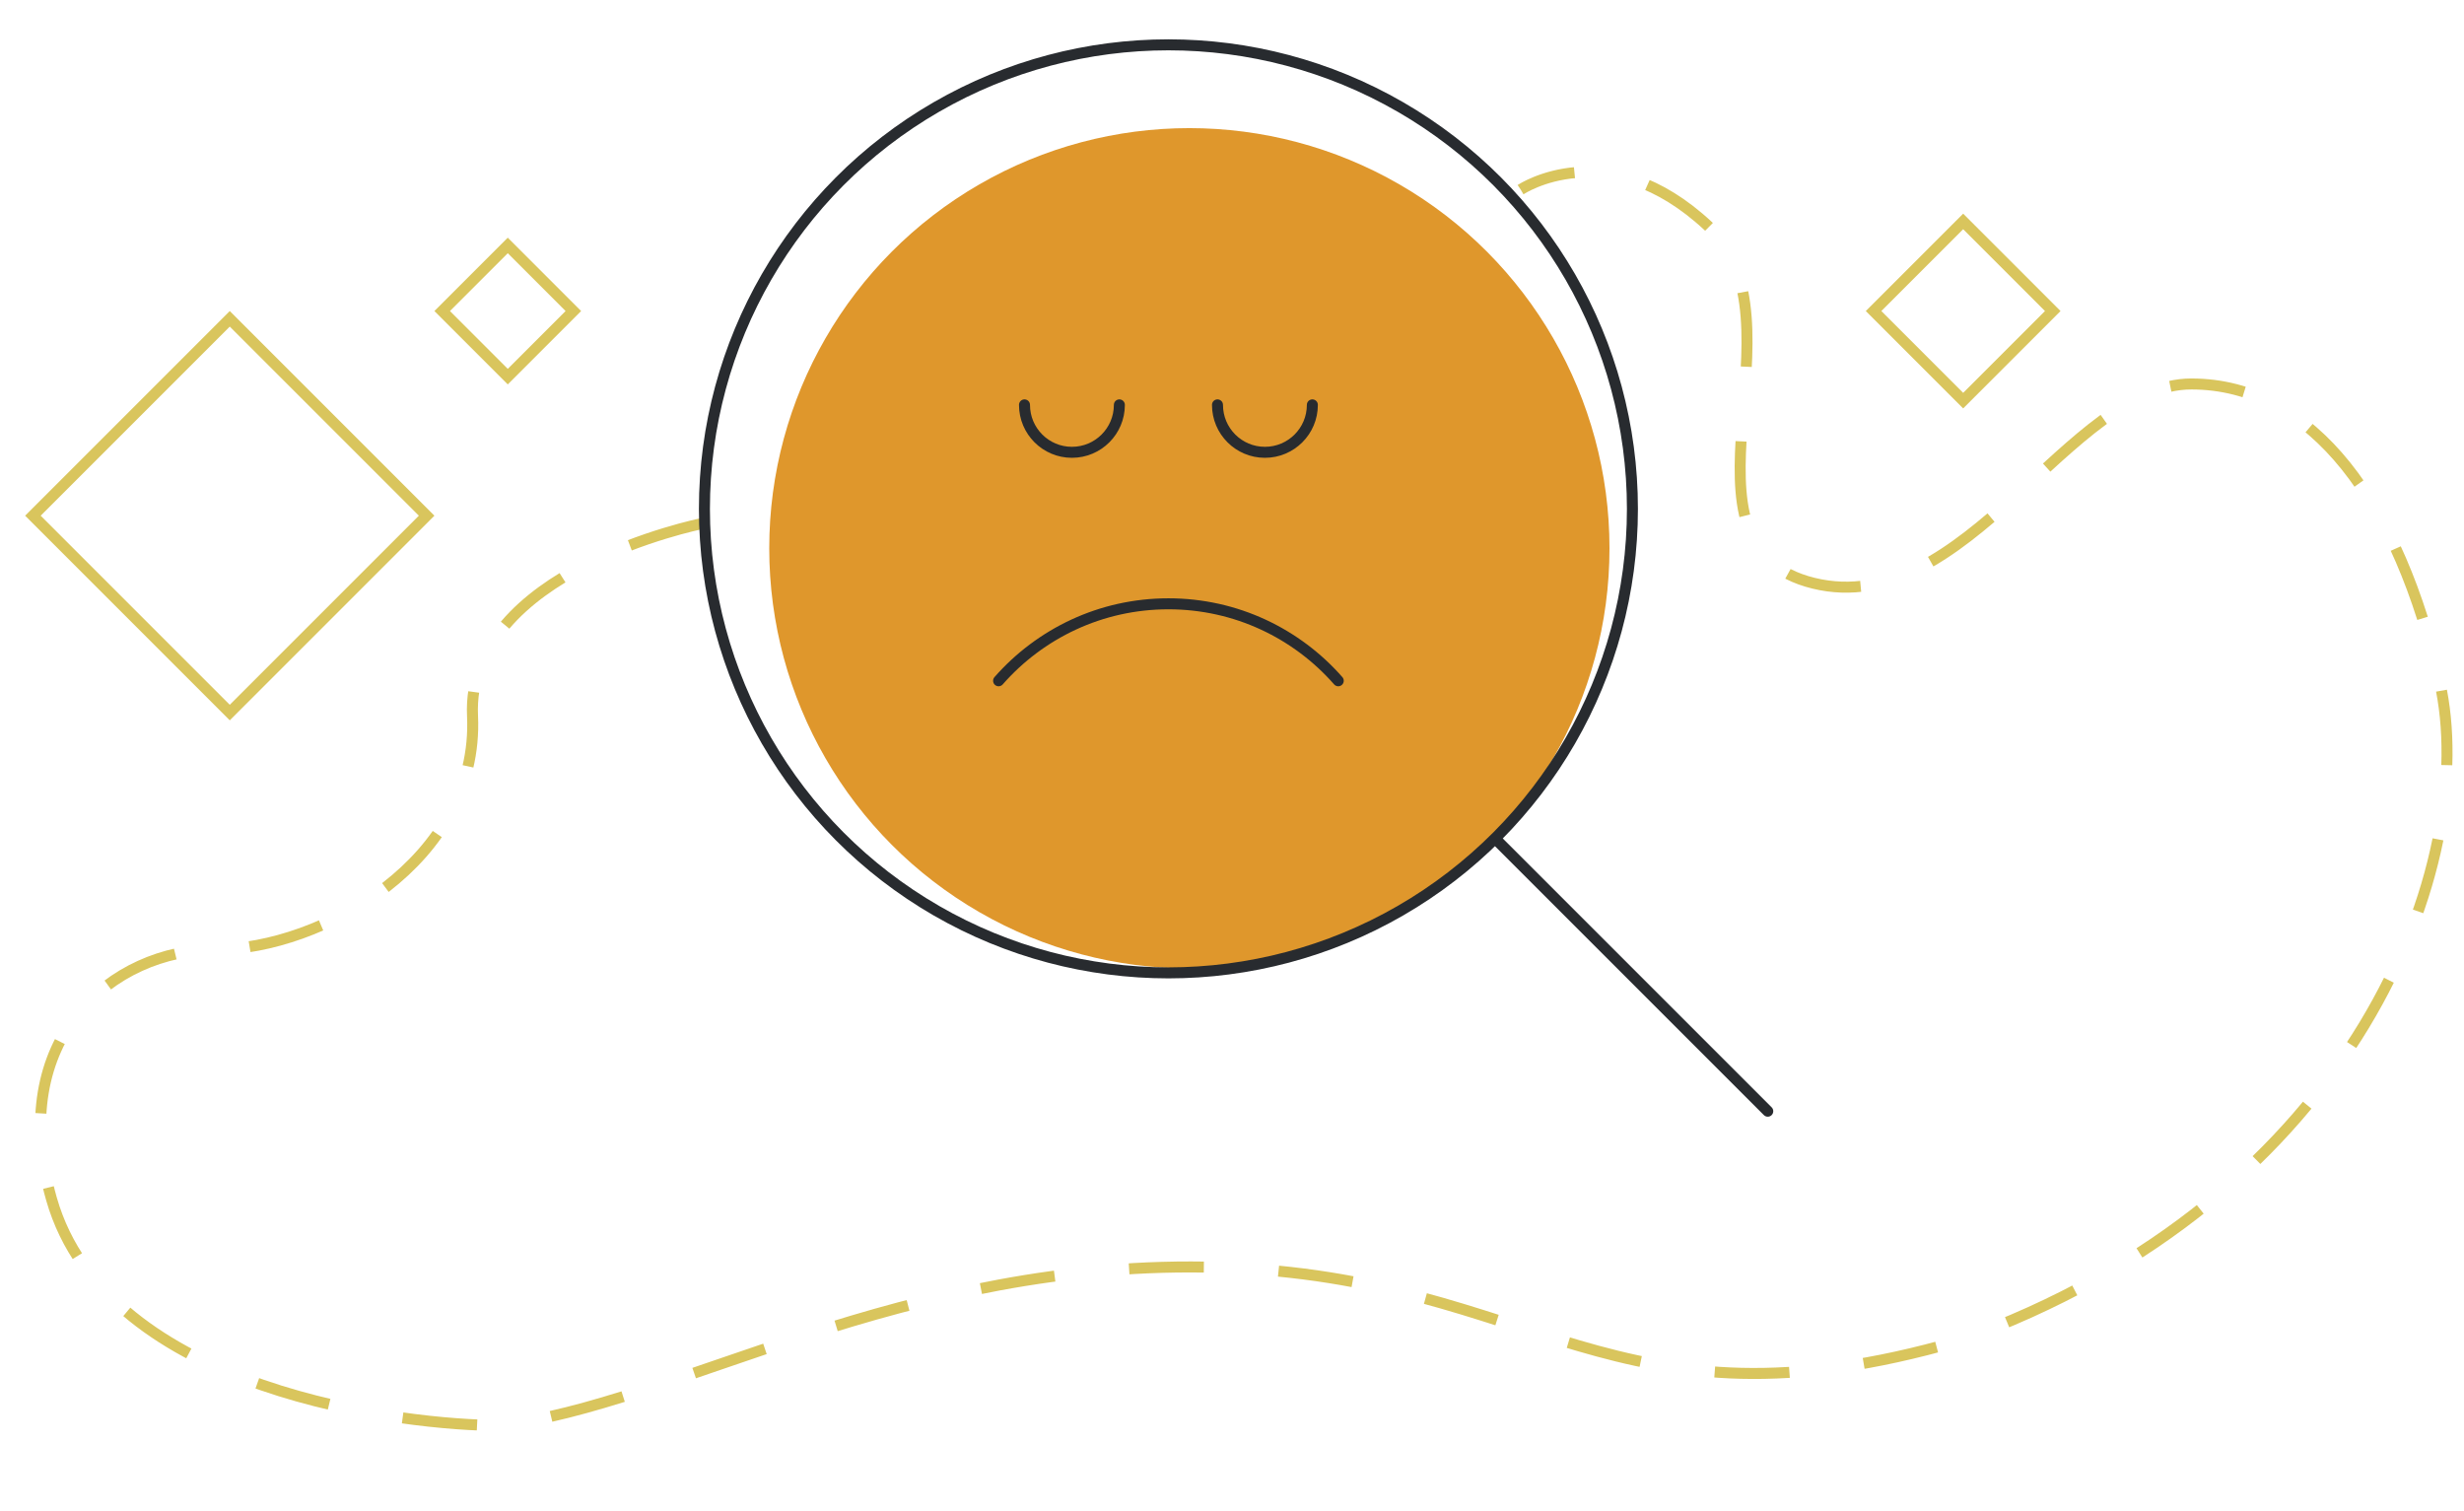 <svg width="336" height="206" viewBox="0 0 336 206" fill="none" xmlns="http://www.w3.org/2000/svg">
  <rect x="58.177" y="70.317" width="37.964" height="37.964" transform="rotate(135 58.177 70.317)" stroke="#D9C55D" stroke-width="1.5"/>
  <rect x="78.185" y="42.412" width="12.648" height="12.648" transform="rotate(135 78.185 42.412)" stroke="#D9C55D" stroke-width="1.5"/>
  <rect x="279.921" y="42.412" width="17.278" height="17.278" transform="rotate(135 279.921 42.412)" stroke="#D9C55D" stroke-width="1.5"/>
  <path d="M95.643 71.414C95.643 71.414 63.517 77.862 64.436 97.628C65.355 117.394 43.703 129.459 29.484 129.459C15.264 129.459 0.781 141.645 7.022 163.49C14.583 189.955 55.698 194.372 68.068 194.372C91.971 191.614 123.252 171.447 166.46 172.826C209.669 174.205 219.792 196.527 267.007 182.881C321.59 163.49 338.2 117.345 332.683 92.983C327.166 68.62 315.377 52.357 298.828 52.357C282.279 52.357 267.995 84.584 247.311 79.528C226.626 74.471 246.745 43.715 232.955 30.844C219.166 17.974 207.365 25.851 207.365 25.851" stroke="#D9C55D" stroke-width="1.5" stroke-miterlimit="10" stroke-dasharray="10.2 10.2"/>
  <circle cx="162.187" cy="74.76" r="57.29" fill="#DF972C"/>
  <circle cx="159.33" cy="69.385" r="63.273" stroke="#282B2F" stroke-width="1.5"/>
  <path d="M204.148 114.611L241.058 151.52" stroke="#282B2F" stroke-width="1.5" stroke-linecap="round"/>
  <path d="M136.172 92.828C141.817 86.395 150.099 82.333 159.331 82.333C168.562 82.333 176.845 86.395 182.489 92.828" stroke="#282B2F" stroke-width="1.5" stroke-linecap="round"/>
  <path d="M166.021 55.208C166.021 58.78 168.917 61.676 172.489 61.676C176.062 61.676 178.958 58.78 178.958 55.208" stroke="#282B2F" stroke-width="1.5" stroke-linecap="round"/>
  <path d="M139.704 55.208C139.704 58.78 142.6 61.676 146.172 61.676C149.745 61.676 152.641 58.78 152.641 55.208" stroke="#282B2F" stroke-width="1.5" stroke-linecap="round"/>
</svg>
